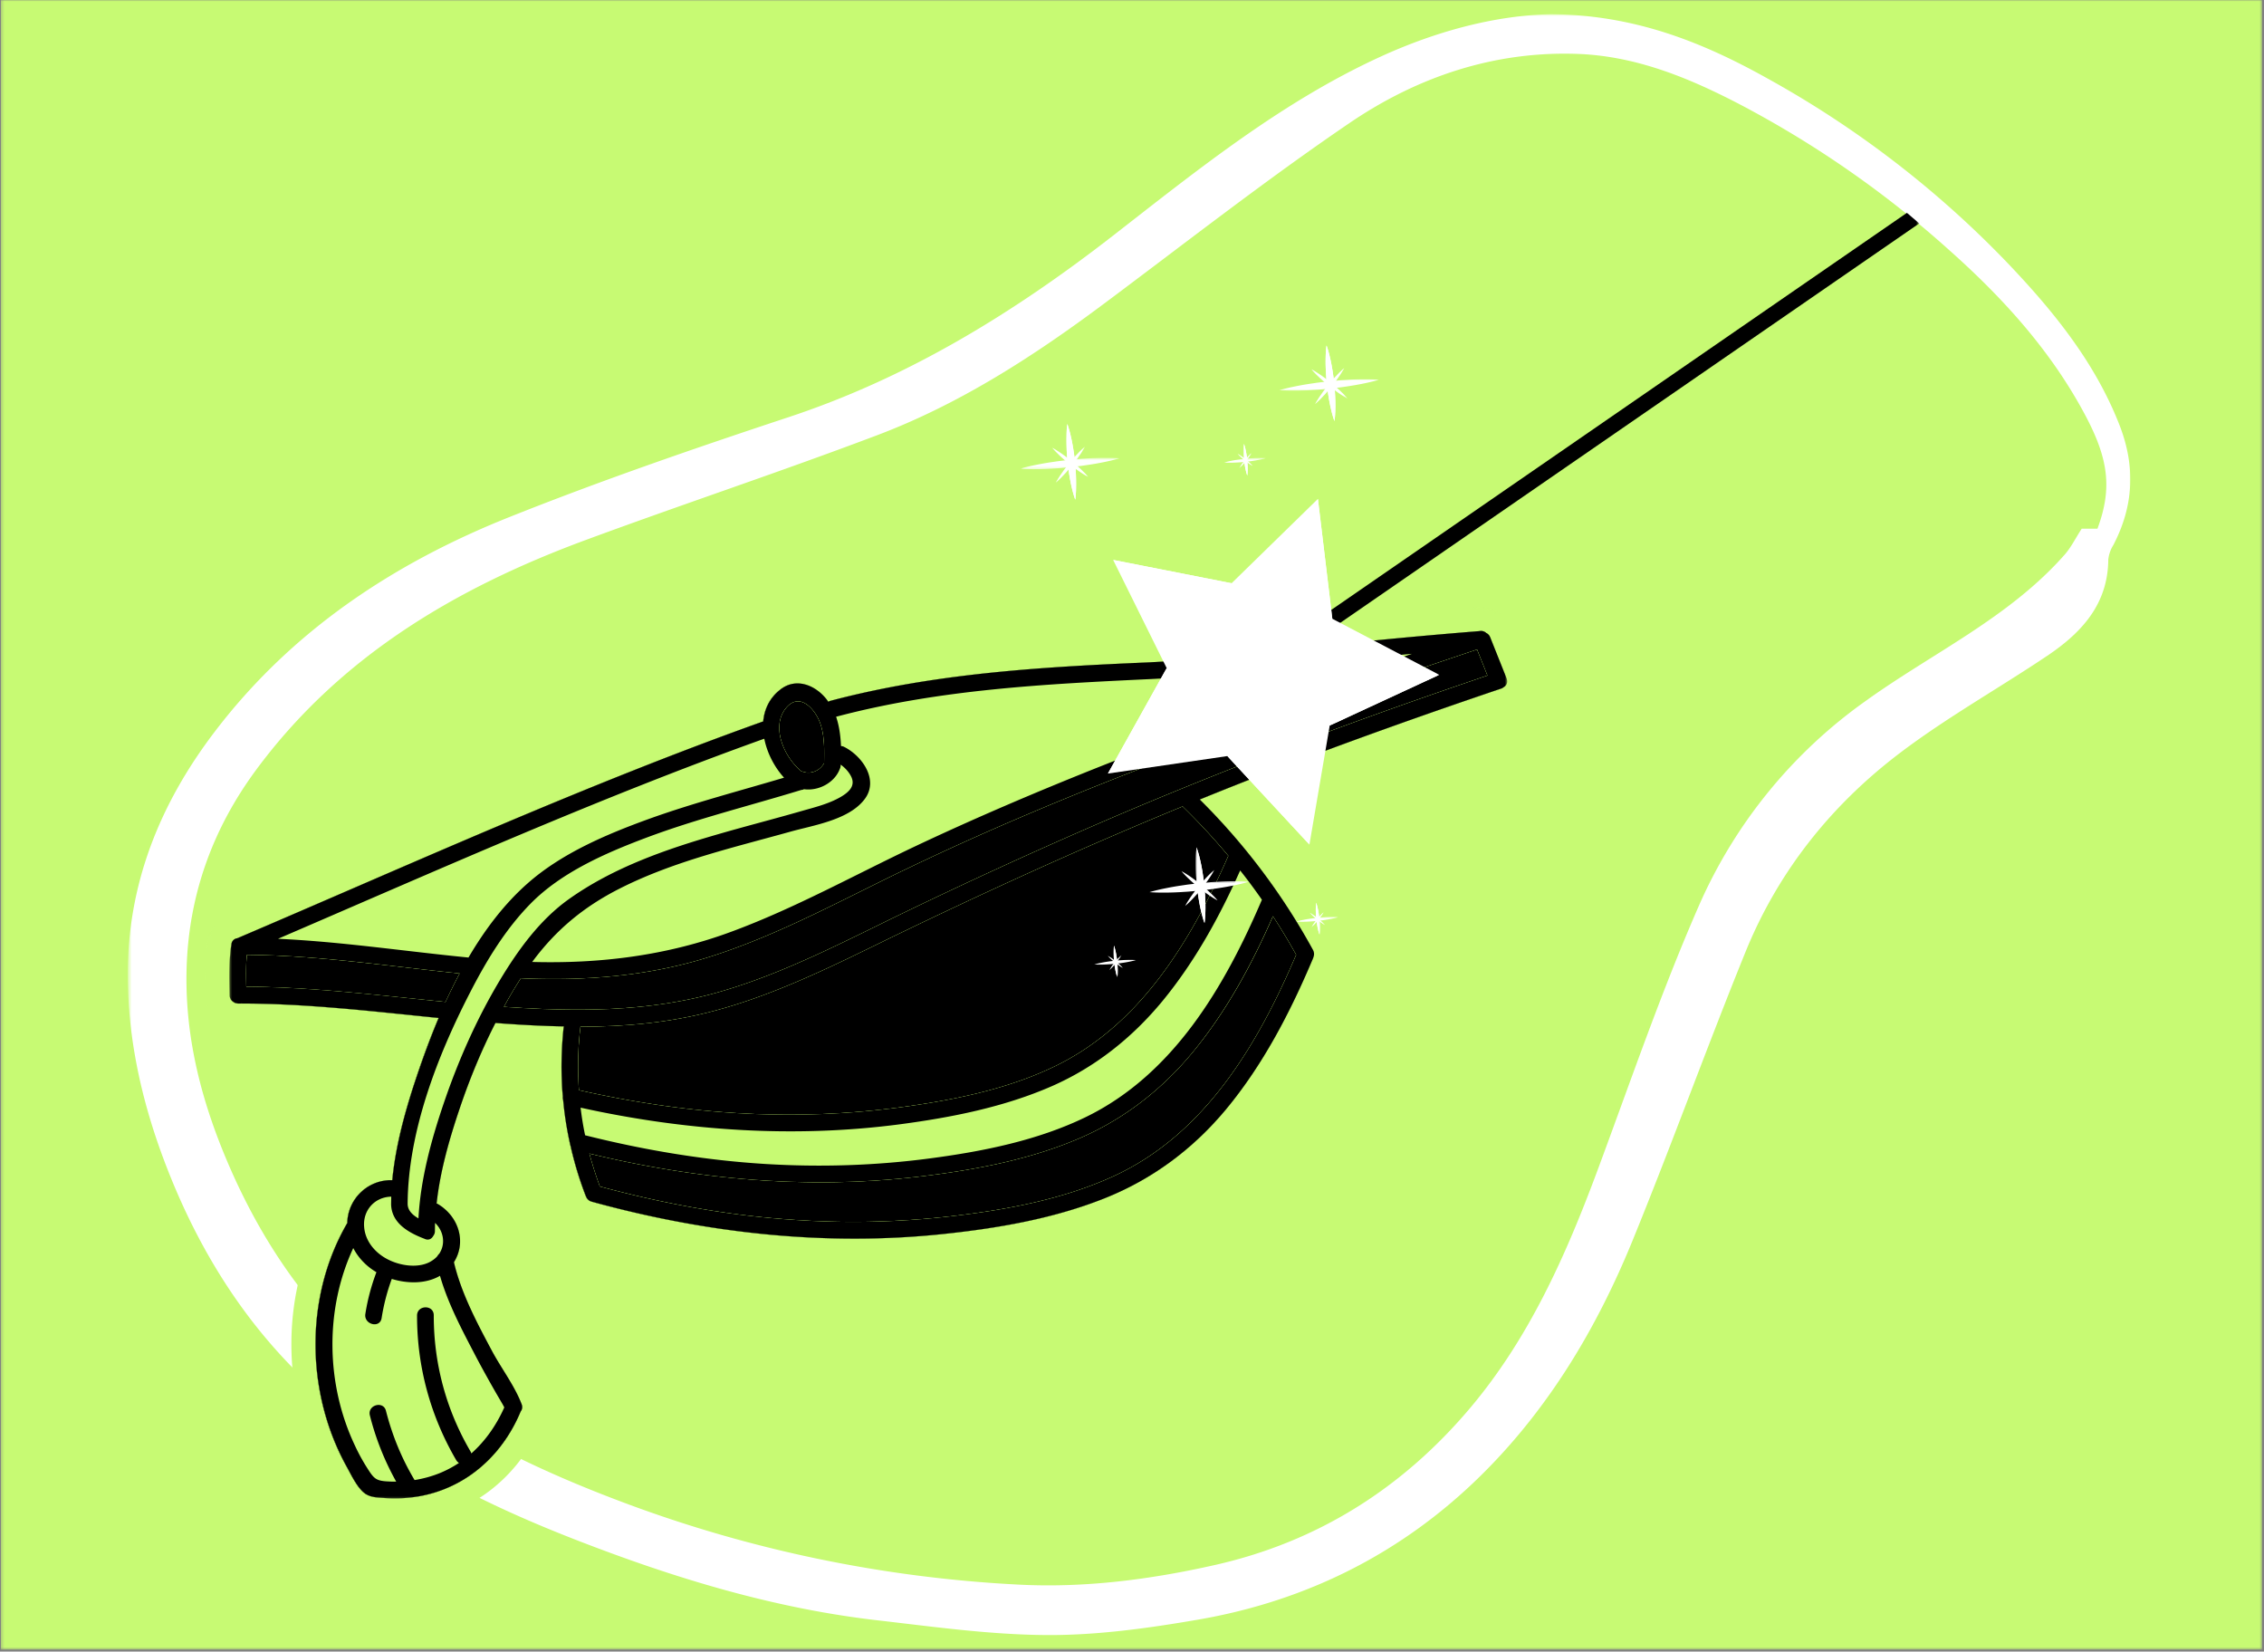 <svg xmlns="http://www.w3.org/2000/svg" width="765" height="558" fill="none" viewBox="0 0 765 558">
  <rect x="0" y="0" width="765" height="558" fill="#808080" stroke="none"/>
  <g clip-path="url(#diseno-sin-titulo-2-1__a)">
    <mask id="diseno-sin-titulo-2-1__b" width="765" height="558" x="0" y="0" maskUnits="userSpaceOnUse" style="mask-type:luminance">
      <path fill="#fff" d="M.29 0h764.082v557.333H.289V0Z"/>
    </mask>
    <g mask="url(#diseno-sin-titulo-2-1__b)">
      <path fill="#C7FA73" d="M.29 0h764.082v557.333H.289V0Z"/>
    </g>
    <mask id="diseno-sin-titulo-2-1__c" width="677" height="549" x="43" y="4" maskUnits="userSpaceOnUse" style="mask-type:luminance">
      <path fill="#fff" d="M43.477 4.646h676.52V552.99H43.477V4.646Z"/>
    </mask>
    <g mask="url(#diseno-sin-titulo-2-1__c)">
      <path fill="#fff" d="M523.765 4.797c28.339.14 51.391 9.396 73.422 21.687a340.858 340.858 0 0 1 43.318 28.422 339.81 339.81 0 0 1 38.51 34.651c15.125 15.943 28.912 33.006 37.109 53.933 5.511 14.062 4.881 27.416-2.041 40.682a11.467 11.467 0 0 0-1.698 4.906c-.13 15.172-9.136 24.776-20.667 32.511-16.489 11.062-33.927 20.828-49.708 32.786-23.224 17.604-41.167 40.052-52.198 67.224-13.146 32.37-24.995 65.271-38.208 97.615-12.047 29.479-28.25 56.625-51.073 79.156-26.693 26.349-58.974 42.531-95.839 48.864-16.734 2.875-33.807 5.25-50.719 5.183-19.177-.078-38.38-2.787-57.5-4.985-35.229-4.052-68.859-14.349-101.791-27.146-30.146-11.713-58.938-26.052-83.75-47.005-25.005-21.114-42.443-47.833-54.35-78.265-8.208-20.969-13.296-42.667-13.416-65.141-.172-30.792 10.64-57.969 29.198-82.406 26.031-34.292 60.542-57.141 99.823-72.802 31.021-12.37 62.667-23.266 94.385-33.761 40.74-13.489 76.417-35.515 109.995-61.661 28.412-22.125 56.537-44.76 89.625-59.969 19.115-8.786 39.005-14.042 57.573-14.48ZM708.723 178.63c4.995-13.453 3.771-23.359-3.875-37.88-11.557-21.943-27.927-40.021-46.458-56.469a347.474 347.474 0 0 0-70.979-49.265c-17.13-8.886-34.875-16.115-54.406-16.802-28.245-1.006-54.167 7.802-77.047 23.38-28.422 19.343-55.547 40.599-83.125 61.166-23.766 17.719-48.604 33.75-76.401 44.266-32.62 12.344-65.756 23.323-98.474 35.401-43.776 16.162-82.933 39.224-111.313 77.542-14.729 19.89-22.849 42.245-23.588 67.067-.709 23.907 5.37 46.428 14.906 68.089 12.505 28.406 30.208 52.797 55.177 71.781 23.771 18.073 50.333 30.563 78.078 40.933a443.934 443.934 0 0 0 65.261 18.843 444.131 444.131 0 0 0 67.364 8.677c22.459 1.204 44.761-1.661 66.745-6.625 34.766-7.849 63.349-26.005 86.13-52.984 19.985-23.656 32.401-51.62 43.11-80.427 11.166-30.031 21.546-60.432 34.406-89.734a166.582 166.582 0 0 1 10.396-19.834 166.314 166.314 0 0 1 12.953-18.26 166.958 166.958 0 0 1 15.281-16.36 166.844 166.844 0 0 1 17.339-14.166c22.666-16.339 48.614-28.183 67.494-49.636 2.11-2.395 3.547-5.375 5.698-8.703h5.328Z"/>
    </g>
    <mask id="diseno-sin-titulo-2-1__d" width="450" height="311" x="69" y="204" maskUnits="userSpaceOnUse" style="mask-type:luminance">
      <path fill="#fff" d="M69.336 204h449.333v310.667H69.336V204Z"/>
    </mask>
    <g mask="url(#diseno-sin-titulo-2-1__d)">
      <mask id="diseno-sin-titulo-2-1__e" width="498" height="482" x="26" y="109" maskUnits="userSpaceOnUse" style="mask-type:luminance">
        <path fill="#fff" d="m121.846 109.713 402.026 100.954-95.359 379.739-402.02-100.948 95.353-379.745Z"/>
      </mask>
      <g mask="url(#diseno-sin-titulo-2-1__e)">
        <mask id="diseno-sin-titulo-2-1__f" width="498" height="482" x="26" y="109" maskUnits="userSpaceOnUse" style="mask-type:luminance">
          <path fill="#fff" d="m121.846 109.713 402.026 100.954-95.359 379.739-402.02-100.948 95.353-379.745Z"/>
        </mask>
        <g mask="url(#diseno-sin-titulo-2-1__f)">
          <path fill="#C7FA73" d="M123.733 513.552c-2.401-.604-4.532-1.677-6.266-3.24-3.078-2.703-5.057-6.375-6.63-9.364-.25-.526-.552-1.026-.787-1.474-15.224-27.391-15.442-61.964-.708-88.724 1.073-9.209 7.453-16.589 15.885-19.193 1.276-8.307 3.532-17.302 6.938-27.781a400.52 400.52 0 0 1 4.474-12.886c-18.448-1.885-37.464-3.838-56.1-3.755-.963-.01-1.864-.12-2.739-.344a10.268 10.268 0 0 1-4.031-1.979c-2.656-1.901-4.208-4.963-4.297-8.312v-.776c-.13-5.797-.25-11.787.656-17.87.651-4.287 3.657-7.63 7.672-8.677a7153.494 7153.494 0 0 0 37.589-16.219c43.989-19.062 89.453-38.76 135.5-55.37 1.443-4.515 4.177-8.317 8.047-11.255 4.312-3.286 9.609-4.359 14.927-3.021 3.13.787 6.094 2.38 8.666 4.615 34.193-8.557 68.615-10.636 103.787-12.136 14.12-.599 28.542-2.239 42.469-3.77 4.578-.516 9.198-1.021 13.765-1.5 20.36-2.162 38.787-3.881 56.282-5.292a10.571 10.571 0 0 1 4.208.203c.328.083.656.167.974.287a11.56 11.56 0 0 1 2.937 1.546 11.207 11.207 0 0 1 4.23 5.204l5.484 13.76c1.979 4.911.208 10.271-4.255 12.943-.802.573-1.724 1-2.651 1.307-27.532 9.302-52.745 18.333-77.12 27.693-4.162 1.625-8.531 3.317-13.094 5.151a226.842 226.842 0 0 1 31.177 43.817c1.453 2.688 1.755 5.667.896 8.469a9.57 9.57 0 0 1-.531 1.49c-9.38 22.26-19.058 39.062-30.505 52.906-12.162 14.672-26.974 25.578-44.094 32.427-20.318 8.172-42.323 11.198-57.11 12.75-36.218 3.677-74.323.688-113.276-9.094a359.263 359.263 0 0 1-8.38-2.224c-3.005-.828-5.479-2.843-6.859-5.515-.183-.354-.417-.802-.636-1.318a129.387 129.387 0 0 1-5.463-17.859c-.141-.5-.25-.99-.349-1.521a127.306 127.306 0 0 1-2.281-14.656c-.146-.813-.256-1.615-.235-2.459-.422-5.255-.489-10.536-.276-15.859-2.948-.12-6.068-.323-9.385-.537-3.448 7.261-6.552 14.995-9.281 23.094-2.412 7.136-5.24 16.255-6.761 25.698 3.354 3.13 5.719 7.125 6.761 11.453 1.02 4.396.671 8.875-.98 12.99 2.474 8.479 6.917 16.828 11.261 24.963l.057.089c1.052 1.969 2.323 3.995 3.641 6.14 2.536 4.084 5.119 8.292 6.916 13a10.6 10.6 0 0 1-.739 9.105c-5.995 14.01-16.604 24.661-29.927 29.942-7.266 2.896-15.433 4.136-23.537 3.573l-.729-.026c-1.5-.031-3.255-.125-5.187-.609Z"/>
        </g>
      </g>
    </g>
    <mask id="diseno-sin-titulo-2-1__g" width="433" height="295" x="77" y="212" maskUnits="userSpaceOnUse" style="mask-type:luminance">
      <path fill="#fff" d="M77.336 212h432v294.667h-432V212Z"/>
    </mask>
    <g mask="url(#diseno-sin-titulo-2-1__g)">
      <mask id="diseno-sin-titulo-2-1__h" width="498" height="482" x="26" y="109" maskUnits="userSpaceOnUse" style="mask-type:luminance">
        <path fill="#fff" d="m121.846 109.713 402.026 100.954-95.359 379.739-402.02-100.948 95.353-379.745Z"/>
      </mask>
      <g mask="url(#diseno-sin-titulo-2-1__h)">
        <mask id="diseno-sin-titulo-2-1__i" width="498" height="482" x="26" y="109" maskUnits="userSpaceOnUse" style="mask-type:luminance">
          <path fill="#fff" d="m121.846 109.713 402.026 100.954-95.359 379.739-402.02-100.948 95.353-379.745Z"/>
        </mask>
        <g mask="url(#diseno-sin-titulo-2-1__i)">
          <path fill="#000" d="M507.963 232.213c-.234.172-.51.334-.807.453-26 8.756-51.844 17.98-77.417 27.813-8.182 3.13-16.312 6.391-24.411 9.661 15.151 15.026 28.015 32.073 38.25 50.818.453.807.453 1.583.198 2.292-.047.182-.094.364-.188.573-7.599 18.099-16.75 35.734-29.302 50.885-11.052 13.365-24.729 23.589-40.864 30.063-17.355 6.984-36.365 10.26-54.917 12.177-39.833 4.203-80.104-.339-118.615-10.938-.901-.265-1.505-.802-1.791-1.495-.084-.135-.157-.307-.23-.479a119.51 119.51 0 0 1-5.161-17.047 4.655 4.655 0 0 1-.193-.786 130.995 130.995 0 0 1-2.26-14.578c-.136-.38-.141-.808-.125-1.193-.667-7.828-.537-15.729.328-23.641-7.703-.151-15.411-.578-23.089-1.151-4.75 9.37-8.786 19.115-12.119 29-3.48 10.313-6.573 21.105-7.761 31.99.172.083.344.167.516.245 6.927 4.177 9.656 12.719 5.333 19.609 2.474 10.49 7.766 20.406 12.787 29.833 3.192 5.948 7.734 11.891 10.135 18.219.318.891.141 1.74-.37 2.386-4.854 11.781-13.786 21.458-25.734 26.198-6.287 2.526-13.224 3.489-19.958 3.036-2.704-.172-5.37-.187-7.407-1.937-2.375-2.105-4.166-5.922-5.682-8.662-13.885-25.005-14.271-57.531.203-82.338-.015-.24 0-.464.031-.73.552-7.911 7.266-14.005 15.172-13.724 1.063-11.031 3.964-21.953 7.36-32.395 2.375-7.303 5.093-14.901 8.297-22.417-22.5-2.245-45-4.953-67.698-4.886a2.587 2.587 0 0 1-1.771-.64c-.63-.427-1.063-1.156-1.13-2.141-.11-5.713-.266-11.557.567-17.192.209-1.303 1.068-1.938 2.031-2.084 0 0 .037.011.047-.026 58.907-25.146 117.276-51.703 177.636-73.234.39-4.162 2.177-8.047 5.948-10.891 5.255-3.984 11.745-1.307 15.463 3.458.209.245.412.527.573.803.229-.141.448-.24.74-.318 34.661-9.214 70.39-11.391 106.031-12.927 19.005-.802 37.87-3.339 56.755-5.334 18.802-1.974 37.599-3.791 56.438-5.291.526-.099 1.026-.089 1.448.094.354.125.692.328.906.536a2.785 2.785 0 0 1 1.364 1.505c1.829 4.599 3.662 9.162 5.485 13.761.646 1.437-.011 2.51-1.042 3.067Z"/>
          <path fill="#C7FA73" d="M509.051 229.12c-1.823-4.599-3.661-9.162-5.484-13.761-.281-.729-.771-1.239-1.365-1.505a1.868 1.868 0 0 0-.906-.536c-.422-.188-.922-.193-1.448-.094-18.838 1.5-37.641 3.318-56.437 5.292-18.886 1.994-37.787 4.52-56.761 5.333-35.64 1.536-71.375 3.745-106.031 12.922-.292.083-.51.182-.734.318-.204-.282-.365-.553-.573-.803-3.719-4.76-10.162-7.463-15.464-3.453-3.771 2.844-5.562 6.73-5.948 10.891-60.359 21.526-118.729 48.083-177.64 73.234 0 0-.037-.01-.042.026-.958.11-1.85.735-2.031 2.084-.844 5.666-.688 11.515-.568 17.192.02 1.011.463 1.704 1.13 2.141.443.385 1.042.609 1.771.641 22.661-.078 45.161 2.63 67.698 4.885-3.167 7.526-5.886 15.125-8.297 22.412-3.401 10.447-6.297 21.369-7.365 32.401-7.864-.271-14.614 5.812-15.171 13.724-.016.224-.011.5-.026.729-14.474 24.807-14.089 57.333-.204 82.338 1.516 2.74 3.271 6.547 5.677 8.662 2.032 1.786 4.709 1.76 7.412 1.937 6.734.453 13.672-.51 19.958-3.036 11.948-4.74 20.844-14.427 25.735-26.203.51-.646.682-1.49.364-2.381-2.396-6.333-6.979-12.281-10.13-18.218-5.026-9.427-10.312-19.349-12.786-29.839 4.322-6.885 1.593-15.427-5.334-19.604-.161-.12-.344-.161-.515-.245 1.192-10.922 4.291-21.719 7.76-31.989 3.344-9.922 7.339-19.677 12.12-29 7.672.573 15.375 1.036 23.083 1.151-.864 7.911-.989 15.812-.323 23.64-.026.422-.01.813.125 1.193a111.03 111.03 0 0 0 2.261 14.578c.01.271.099.526.192.781 1.292 5.782 3 11.474 5.162 17.047.073.177.146.349.224.485.302.656.854 1.218 1.791 1.494 38.516 10.599 78.823 15.146 118.657 10.948 18.562-1.958 37.526-5.203 54.911-12.177 16.141-6.474 29.776-16.713 40.87-30.062 12.562-15.193 21.672-32.834 29.302-50.886.083-.172.141-.39.182-.573.25-.671.224-1.494-.198-2.296a220.775 220.775 0 0 0-38.244-50.818 1267.413 1267.413 0 0 1 24.406-9.662c25.609-9.823 51.458-19.041 77.417-27.812.338-.11.614-.271.812-.453.948-.537 1.604-1.61 1.005-3.073ZM150.572 338.557a2.16 2.16 0 0 0-.521-.088c-22.245-2.183-44.463-4.938-66.828-5.099-.11-3.584-.156-7.235.193-10.787 24.104.172 47.953 3.839 71.911 6.292a172.038 172.038 0 0 0-4.755 9.682Zm114.943-99.271c4.724-5.854 10.239.521 11.828 5.605 1.318 4.161 1.193 8.656 1.114 12.974-1.411 2.546-4.364 3.817-7.182 2.875-.172-.079-.328-.084-.474-.12-5.666-4.557-10.463-14.891-5.286-21.334Zm164.635 70.25a222.537 222.537 0 0 1 7.834 13.037c-12.813 30.062-30.662 60.448-61.443 74.703-17.125 7.927-36.438 11.474-55.089 13.641-18.656 2.166-37.536 2.458-56.255 1.005-21.151-1.594-42.031-5.521-62.51-11.052a129.316 129.316 0 0 1-3.547-11.146c36.26 8.797 73.88 12.167 111.036 7.839 18.5-2.167 37.354-5.599 54.531-12.974 15.277-6.573 28.193-16.719 38.693-29.563 11.214-13.672 19.667-29.312 26.75-45.49Zm-15.083-20.39c-12.328 28.135-29.271 56.469-57.63 70.63-15.662 7.792-33.313 11.526-50.532 13.974-17.26 2.479-34.734 3.318-52.166 2.615-19.927-.787-39.677-3.657-59.125-8.037-.495-7.13-.36-14.292.51-21.463 12.464-.006 24.886-.912 37.13-3.448 21.87-4.495 42.172-14.141 62.11-23.881 34.276-16.739 68.984-32.598 104.239-47.083a216.284 216.284 0 0 1 15.464 16.693Zm-43.292-11.141a1769.35 1769.35 0 0 0-64.922 29.672c-20.692 9.974-41.156 20.896-63.323 27.328-23.885 6.969-48.666 6.86-73.276 5.167a147.195 147.195 0 0 1 5.709-9.636l.005-.036c20.474.922 41.198-.531 60.963-6.365 21.157-6.255 40.849-16.557 60.547-26.281 41.308-20.39 84.146-37.344 127.485-52.89 24.625-8.834 49.369-17.214 74.14-25.542 1.162 2.922 2.36 5.854 3.511 8.818-44.229 14.937-87.995 31.265-130.839 49.765Z"/>
          <path fill="#C7FA73" d="M509.051 229.12c-1.823-4.599-3.661-9.162-5.484-13.761-.281-.729-.771-1.239-1.365-1.505a1.868 1.868 0 0 0-.906-.536c-.422-.188-.922-.193-1.448-.094-18.838 1.5-37.641 3.318-56.437 5.292-18.886 1.994-37.787 4.52-56.761 5.333-35.64 1.536-71.375 3.745-106.031 12.922-.292.083-.51.182-.734.318-.204-.282-.365-.553-.573-.803-3.719-4.76-10.162-7.463-15.464-3.453-3.771 2.844-5.562 6.73-5.948 10.891-60.359 21.526-118.729 48.083-177.64 73.234 0 0-.037-.01-.042.026-.958.11-1.85.735-2.031 2.084-.844 5.666-.688 11.515-.568 17.192.02 1.011.463 1.704 1.13 2.141.443.385 1.042.609 1.771.641 22.661-.078 45.161 2.63 67.698 4.885-3.167 7.526-5.886 15.125-8.297 22.412-3.401 10.447-6.297 21.369-7.365 32.401-7.864-.271-14.614 5.812-15.171 13.724-.016.224-.011.5-.026.729-14.474 24.807-14.089 57.333-.204 82.338 1.516 2.74 3.271 6.547 5.677 8.662 2.032 1.786 4.709 1.76 7.412 1.937 6.734.453 13.672-.51 19.958-3.036 11.948-4.74 20.844-14.427 25.735-26.203.51-.646.682-1.49.364-2.381-2.396-6.333-6.979-12.281-10.13-18.218-5.026-9.427-10.312-19.349-12.786-29.839 4.322-6.885 1.593-15.427-5.334-19.604-.161-.12-.344-.161-.515-.245 1.192-10.922 4.291-21.719 7.76-31.989 3.344-9.922 7.339-19.677 12.12-29 7.672.573 15.375 1.036 23.083 1.151-.864 7.911-.989 15.812-.323 23.64-.026.422-.01.813.125 1.193a111.03 111.03 0 0 0 2.261 14.578c.01.271.099.526.192.781 1.292 5.782 3 11.474 5.162 17.047.073.177.146.349.224.485.302.656.854 1.218 1.791 1.494 38.516 10.599 78.823 15.146 118.657 10.948 18.562-1.958 37.526-5.203 54.911-12.177 16.141-6.474 29.776-16.713 40.87-30.062 12.562-15.193 21.672-32.834 29.302-50.886.083-.172.141-.39.182-.573.25-.671.224-1.494-.198-2.296a220.775 220.775 0 0 0-38.244-50.818 1267.413 1267.413 0 0 1 24.406-9.662c25.609-9.823 51.458-19.041 77.417-27.812.338-.11.614-.271.812-.453.948-.537 1.604-1.61 1.005-3.073Zm-243.536 10.166c4.724-5.854 10.239.521 11.828 5.605 1.318 4.161 1.193 8.656 1.114 12.974-1.411 2.546-4.364 3.817-7.182 2.875-.172-.079-.328-.084-.474-.12-5.666-4.557-10.463-14.891-5.286-21.334ZM83.223 333.37c-.11-3.584-.156-7.235.193-10.787 24.104.172 47.953 3.839 71.911 6.292a203.555 203.555 0 0 0-4.791 9.677 2.53 2.53 0 0 0-.521-.094c-22.198-2.208-44.417-4.963-66.792-5.088Zm65.448 97.666c2.578 9.006 7.078 17.605 11.365 25.803 2.369 4.583 4.88 9.083 7.432 13.557.781 1.354 1.599 2.724 2.38 4.078.083.135.318.583.552 1.031-2.651 5.948-6.354 11.292-11.14 15.547a2.973 2.973 0 0 0-.287-.693c-8.234-14.067-12.432-29.708-12.406-45.994-.016-3.641-5.662-3.511-5.646.13-.026 17.213 4.526 33.916 13.214 48.791.27.454.583.761.953.974a37.423 37.423 0 0 1-6.427 3.417c-2.761 1.125-5.667 1.906-8.573 2.375-4.386-7.333-7.573-15.141-9.677-23.406-.896-3.516-6.323-1.938-5.427 1.578a91.649 91.649 0 0 0 8.895 22.359 36.04 36.04 0 0 1-2.119-.031c-4.641-.161-5.297-.786-7.651-4.516a63.865 63.865 0 0 1-4.214-7.713c-9.786-20.682-10.188-45.901-.526-66.656 1.745 3.38 4.484 6.198 7.823 8.156-1.735 4.594-2.99 9.276-3.74 14.115-.547 3.578 4.938 4.994 5.5 1.38a69.181 69.181 0 0 1 3.433-13.224c5.244 1.625 11.526 1.734 16.286-1.058Zm-2.26-13.489a2.629 2.629 0 0 0 .546-1.724c.032-.88.021-1.771.053-2.656 2.989 2.88 3.567 7.203 1.406 10.416-.255.245-.474.5-.625.808-.714.828-1.662 1.52-2.771 2.093-4.156 2.052-9.99 1.089-14.026-1.01-4.25-2.188-7.662-6.177-7.964-11.13-.369-5.625 3.73-9.938 9.177-10.042-.02.849-.031 1.656-.052 2.505.115 6.49 5.964 9.698 11.297 11.735 1.386.656 2.438-.006 2.959-.995Zm22.375-86.177c-7.74 12.953-13.917 26.922-18.776 41.182-4.266 12.511-7.901 25.761-8.615 39.089-1.932-1.105-3.604-2.61-3.656-4.865.135-24.427 10.031-49.958 21.057-71.375 5.536-10.802 12.021-21.521 20.589-30.203 10.322-10.448 25.02-16.896 38.572-22.01 17.235-6.506 35.209-10.896 52.818-16.303.313 0 .599-.083.875-.244 4.823.672 10.198-2.084 12.042-6.651a.458.458 0 0 1 .088-.209c.177-.385.276-.786.276-1.25.021-.073 0-.151.011-.187 1.411 1.01 2.667 2.333 3.474 3.89 1.672 3.204-.651 5.37-3.422 6.995-4.083 2.38-8.818 3.516-13.276 4.792-9.344 2.687-18.734 5.088-28.042 7.781-17.646 5.089-35.567 11.271-50.656 22.037-9.854 7.041-17.177 17.239-23.359 27.531Zm269.198-8.797c-12.813 30.062-30.662 60.448-61.443 74.703-17.125 7.927-36.438 11.474-55.089 13.641-18.656 2.166-37.536 2.458-56.255 1.005-21.151-1.594-42.031-5.521-62.51-11.052a129.316 129.316 0 0 1-3.547-11.146c36.26 8.797 73.88 12.167 111.036 7.839 18.5-2.167 37.354-5.599 54.531-12.974 15.277-6.573 28.193-16.719 38.693-29.563 11.188-13.719 19.641-29.354 26.714-45.5 2.802 4.266 5.39 8.594 7.87 13.047Zm-11.589-18.583c-12.526 29.244-29.875 59.02-59.536 73.437-16.349 7.932-34.844 11.609-52.735 13.964-18.292 2.411-36.781 2.994-55.198 1.89-20.698-1.25-41.161-4.682-61.219-9.718a104.96 104.96 0 0 1-1.526-9.329c35.349 7.797 71.86 10.344 107.797 5.631 17.453-2.313 35.115-5.771 51.328-12.844 14.782-6.469 27.261-16.412 37.5-28.818 10.917-13.281 19.245-28.411 26.245-44.109a194.056 194.056 0 0 1 7.344 9.896Zm-11.328-14.844c-12.328 28.135-29.271 56.469-57.63 70.63-15.662 7.792-33.313 11.526-50.532 13.974-17.26 2.479-34.734 3.318-52.166 2.615-19.927-.787-39.677-3.657-59.125-8.037-.495-7.13-.36-14.292.51-21.463 12.464-.006 24.886-.912 37.13-3.448 21.87-4.495 42.172-14.141 62.11-23.881 34.276-16.739 68.984-32.598 104.239-47.083a216.284 216.284 0 0 1 15.464 16.693Zm-43.292-11.141a1769.35 1769.35 0 0 0-64.922 29.672c-20.692 9.974-41.156 20.896-63.323 27.328-23.885 6.969-48.666 6.86-73.276 5.167a147.195 147.195 0 0 1 5.709-9.636l.005-.036c20.474.922 41.198-.531 60.963-6.365 21.157-6.255 40.849-16.557 60.547-26.281 41.308-20.39 84.146-37.344 127.485-52.89 24.625-8.834 49.369-17.214 74.14-25.542 1.162 2.922 2.36 5.854 3.511 8.818-44.229 14.937-87.995 31.265-130.839 49.765Z"/>
          <path fill="#000" d="M509.051 229.12c-1.823-4.599-3.661-9.162-5.484-13.761-.281-.729-.771-1.239-1.365-1.505a1.868 1.868 0 0 0-.906-.536c-.422-.188-.922-.193-1.448-.094-18.838 1.5-37.641 3.318-56.437 5.292-18.886 1.994-37.787 4.52-56.761 5.333-35.64 1.536-71.375 3.745-106.031 12.922-.292.083-.51.182-.734.318-.204-.282-.365-.553-.573-.803-3.719-4.76-10.162-7.463-15.464-3.453-3.771 2.844-5.562 6.73-5.948 10.891-60.359 21.526-118.729 48.083-177.64 73.234 0 0-.037-.01-.042.026-.958.11-1.85.735-2.031 2.084-.844 5.666-.688 11.515-.568 17.192.02 1.011.463 1.704 1.13 2.141.443.385 1.042.609 1.771.641 22.661-.078 45.161 2.63 67.698 4.885-3.167 7.526-5.886 15.125-8.297 22.412-3.401 10.447-6.297 21.369-7.365 32.401-7.864-.271-14.614 5.812-15.171 13.724-.016.224-.011.5-.026.729-14.474 24.807-14.089 57.333-.204 82.338 1.516 2.74 3.271 6.547 5.677 8.662 2.032 1.786 4.709 1.76 7.412 1.937 6.734.453 13.672-.51 19.958-3.036 11.948-4.74 20.844-14.427 25.735-26.203.51-.646.682-1.49.364-2.381-2.396-6.333-6.979-12.281-10.13-18.218-5.026-9.427-10.312-19.349-12.786-29.839 4.322-6.885 1.593-15.427-5.334-19.604-.161-.12-.344-.161-.515-.245 1.192-10.922 4.291-21.719 7.76-31.989 3.344-9.922 7.339-19.677 12.12-29 7.672.573 15.375 1.036 23.083 1.151-.864 7.911-.989 15.812-.323 23.64-.026.422-.01.813.125 1.193a111.03 111.03 0 0 0 2.261 14.578c.01.271.099.526.192.781 1.292 5.782 3 11.474 5.162 17.047.073.177.146.349.224.485.302.656.854 1.218 1.791 1.494 38.516 10.599 78.823 15.146 118.657 10.948 18.562-1.958 37.526-5.203 54.911-12.177 16.141-6.474 29.776-16.713 40.87-30.062 12.562-15.193 21.672-32.834 29.302-50.886.083-.172.141-.39.182-.573.25-.671.224-1.494-.198-2.296a220.775 220.775 0 0 0-38.244-50.818 1267.413 1267.413 0 0 1 24.406-9.662c25.609-9.823 51.458-19.041 77.417-27.812.338-.11.614-.271.812-.453.948-.537 1.604-1.61 1.005-3.073Zm-120.203.307c18.292-.859 36.484-3.338 54.682-5.229a2247.648 2247.648 0 0 1 33.568-3.297c-36.161 12.245-72.224 24.859-107.661 38.984-20.391 8.157-40.594 16.782-60.485 26.183-20.51 9.713-40.484 20.833-61.812 28.713-21.719 8.052-44.292 10.86-67.313 10.224 7.912-10.703 17.287-18.604 29.74-24.885 18.078-9.12 38.036-13.703 57.469-19.12 7.869-2.203 19.927-3.974 25.192-11.089 4.75-6.432-.828-14.411-6.901-17.52a2.558 2.558 0 0 0-1.156-.328c-.151-3.407-.583-6.766-1.651-9.902 34.745-9.229 70.495-11.046 106.328-12.734Zm-123.333 9.859c4.724-5.854 10.239.521 11.828 5.605 1.318 4.161 1.193 8.656 1.114 12.974-1.411 2.546-4.364 3.817-7.182 2.875-.172-.079-.328-.084-.474-.12-5.666-4.557-10.463-14.891-5.286-21.334Zm-7.266 10.292c.953 4.844 3.432 9.604 6.677 13.167-15.307 4.557-30.833 8.588-45.896 14.021-14.224 5.172-29.296 11.562-40.786 21.724-7.854 6.927-14.401 15.578-19.943 25.02-21.458-2.099-42.854-5.343-64.36-6.333 54.412-23.411 108.522-47.63 164.308-67.599ZM83.223 333.37c-.11-3.584-.156-7.235.193-10.787 24.104.172 47.953 3.839 71.911 6.292a203.555 203.555 0 0 0-4.791 9.677 2.53 2.53 0 0 0-.521-.094c-22.198-2.208-44.417-4.963-66.792-5.088Zm65.448 97.666c2.578 9.006 7.078 17.605 11.365 25.803 2.369 4.583 4.88 9.083 7.432 13.557.781 1.354 1.599 2.724 2.38 4.078.083.135.318.583.552 1.031-2.651 5.948-6.354 11.292-11.14 15.547a2.973 2.973 0 0 0-.287-.693c-8.234-14.067-12.432-29.708-12.406-45.994-.016-3.641-5.662-3.511-5.646.13-.026 17.213 4.526 33.916 13.214 48.791.27.454.583.761.953.974a37.423 37.423 0 0 1-6.427 3.417c-2.761 1.125-5.667 1.906-8.573 2.375-4.386-7.333-7.573-15.141-9.677-23.406-.896-3.516-6.323-1.938-5.427 1.578a91.649 91.649 0 0 0 8.895 22.359 36.04 36.04 0 0 1-2.119-.031c-4.641-.161-5.297-.786-7.651-4.516a63.865 63.865 0 0 1-4.214-7.713c-9.786-20.682-10.188-45.901-.526-66.656 1.745 3.38 4.484 6.198 7.823 8.156-1.735 4.594-2.99 9.276-3.74 14.115-.547 3.578 4.938 4.994 5.5 1.38a69.181 69.181 0 0 1 3.433-13.224c5.244 1.625 11.526 1.734 16.286-1.058Zm-2.26-13.489a2.629 2.629 0 0 0 .546-1.724c.032-.88.021-1.771.053-2.656 2.989 2.88 3.567 7.203 1.406 10.416-.255.245-.474.5-.625.808-.714.828-1.662 1.52-2.771 2.093-4.156 2.052-9.99 1.089-14.026-1.01-4.25-2.188-7.662-6.177-7.964-11.13-.369-5.625 3.73-9.938 9.177-10.042-.02.849-.031 1.656-.052 2.505.115 6.49 5.964 9.698 11.297 11.735 1.386.656 2.438-.006 2.959-.995Zm22.375-86.177c-7.74 12.953-13.917 26.922-18.776 41.182-4.266 12.511-7.901 25.761-8.615 39.089-1.932-1.105-3.604-2.61-3.656-4.865.135-24.427 10.031-49.958 21.057-71.375 5.536-10.802 12.021-21.521 20.589-30.203 10.322-10.448 25.02-16.896 38.572-22.01 17.235-6.506 35.209-10.896 52.818-16.303.313 0 .599-.083.875-.244 4.823.672 10.198-2.084 12.042-6.651a.458.458 0 0 1 .088-.209c.177-.385.276-.786.276-1.25.021-.073 0-.151.011-.187 1.411 1.01 2.667 2.333 3.474 3.89 1.672 3.204-.651 5.37-3.422 6.995-4.083 2.38-8.818 3.516-13.276 4.792-9.344 2.687-18.734 5.088-28.042 7.781-17.646 5.089-35.567 11.271-50.656 22.037-9.854 7.041-17.177 17.239-23.359 27.531Zm269.198-8.797c-12.813 30.062-30.662 60.448-61.443 74.703-17.125 7.927-36.438 11.474-55.089 13.641-18.656 2.166-37.536 2.458-56.255 1.005-21.151-1.594-42.031-5.521-62.51-11.052a129.316 129.316 0 0 1-3.547-11.146c36.26 8.797 73.88 12.167 111.036 7.839 18.5-2.167 37.354-5.599 54.531-12.974 15.277-6.573 28.193-16.719 38.693-29.563 11.188-13.719 19.641-29.354 26.714-45.5 2.802 4.266 5.39 8.594 7.87 13.047Zm-11.589-18.583c-12.526 29.244-29.875 59.02-59.536 73.437-16.349 7.932-34.844 11.609-52.735 13.964-18.292 2.411-36.781 2.994-55.198 1.89-20.698-1.25-41.161-4.682-61.219-9.718a104.96 104.96 0 0 1-1.526-9.329c35.349 7.797 71.86 10.344 107.797 5.631 17.453-2.313 35.115-5.771 51.328-12.844 14.782-6.469 27.261-16.412 37.5-28.818 10.917-13.281 19.245-28.411 26.245-44.109a194.056 194.056 0 0 1 7.344 9.896Zm-11.328-14.844c-12.328 28.135-29.271 56.469-57.63 70.63-15.662 7.792-33.313 11.526-50.532 13.974-17.26 2.479-34.734 3.318-52.166 2.615-19.927-.787-39.677-3.657-59.125-8.037-.495-7.13-.36-14.292.51-21.463 12.464-.006 24.886-.912 37.13-3.448 21.87-4.495 42.172-14.141 62.11-23.881 34.276-16.739 68.984-32.598 104.239-47.083a216.284 216.284 0 0 1 15.464 16.693Zm-43.292-11.141a1769.35 1769.35 0 0 0-64.922 29.672c-20.692 9.974-41.156 20.896-63.323 27.328-23.885 6.969-48.666 6.86-73.276 5.167a147.195 147.195 0 0 1 5.709-9.636l.005-.036c20.474.922 41.198-.531 60.963-6.365 21.157-6.255 40.849-16.557 60.547-26.281 41.308-20.39 84.146-37.344 127.485-52.89 24.625-8.834 49.369-17.214 74.14-25.542 1.162 2.922 2.36 5.854 3.511 8.818-44.229 14.937-87.995 31.265-130.839 49.765Z"/>
        </g>
      </g>
    </g>
    <mask id="diseno-sin-titulo-2-1__j" width="240" height="162" x="432" y="61" maskUnits="userSpaceOnUse" style="mask-type:luminance">
      <path fill="#fff" d="M432 61.334h240v161.333H432V61.334Z"/>
    </mask>
    <g mask="url(#diseno-sin-titulo-2-1__j)">
      <mask id="diseno-sin-titulo-2-1__k" width="334" height="270" x="338" y="62" maskUnits="userSpaceOnUse" style="mask-type:luminance">
        <path fill="#fff" d="M362.927 331.875 338.031 94.464l308.938-32.396 24.896 237.411-308.938 32.396Z"/>
      </mask>
      <g mask="url(#diseno-sin-titulo-2-1__k)">
        <mask id="diseno-sin-titulo-2-1__l" width="361" height="278" x="337" y="54" maskUnits="userSpaceOnUse" style="mask-type:luminance">
          <path fill="#fff" d="m362.924 331.875-25.416-242.38L672.273 54.39l25.417 242.38-334.766 35.104Z"/>
        </mask>
        <g mask="url(#diseno-sin-titulo-2-1__l)">
          <path fill="#000" d="m669.849 54.318 3.016 4.375-236.829 163.344-3.02-4.375L669.849 54.318Z"/>
        </g>
      </g>
    </g>
    <mask id="diseno-sin-titulo-2-1__m" width="114" height="119" x="373" y="168" maskUnits="userSpaceOnUse" style="mask-type:luminance">
      <path fill="#fff" d="M373.336 168h113.333v118.667H373.336V168Z"/>
    </mask>
    <g mask="url(#diseno-sin-titulo-2-1__m)">
      <mask id="diseno-sin-titulo-2-1__n" width="334" height="270" x="338" y="62" maskUnits="userSpaceOnUse" style="mask-type:luminance">
        <path fill="#fff" d="M362.927 331.875 338.031 94.464l308.938-32.396 24.896 237.411-308.938 32.396Z"/>
      </mask>
      <g mask="url(#diseno-sin-titulo-2-1__n)">
        <mask id="diseno-sin-titulo-2-1__o" width="361" height="278" x="337" y="54" maskUnits="userSpaceOnUse" style="mask-type:luminance">
          <path fill="#fff" d="m362.924 331.875-25.416-242.38L672.273 54.39l25.417 242.38-334.766 35.104Z"/>
        </mask>
        <g mask="url(#diseno-sin-titulo-2-1__o)">
          <path fill="#fff" d="m374.359 261.354 19.86-35.625-18.089-36.552 40.016 7.88 29.177-28.5 4.87 40.495 36.12 18.937-37.006 17.146-6.854 40.209-27.739-29.896-40.355 5.906Z"/>
        </g>
      </g>
    </g>
    <mask id="diseno-sin-titulo-2-1__p" width="53" height="38" x="373" y="225" maskUnits="userSpaceOnUse" style="mask-type:luminance">
      <path fill="#fff" d="M373.336 225.333h52v37.334h-52v-37.334Z"/>
    </mask>
    <g mask="url(#diseno-sin-titulo-2-1__p)">
      <mask id="diseno-sin-titulo-2-1__q" width="334" height="270" x="338" y="62" maskUnits="userSpaceOnUse" style="mask-type:luminance">
        <path fill="#fff" d="M362.927 331.875 338.031 94.464l308.938-32.396 24.896 237.411-308.938 32.396Z"/>
      </mask>
      <g mask="url(#diseno-sin-titulo-2-1__q)">
        <mask id="diseno-sin-titulo-2-1__r" width="361" height="278" x="337" y="54" maskUnits="userSpaceOnUse" style="mask-type:luminance">
          <path fill="#fff" d="m362.924 331.875-25.416-242.38L672.273 54.39l25.417 242.38-334.766 35.104Z"/>
        </mask>
        <g mask="url(#diseno-sin-titulo-2-1__r)">
          <path fill="#fff" d="m374.359 261.354 50.058-34.526-30.198-1.099-19.86 35.625Z"/>
        </g>
      </g>
    </g>
    <mask id="diseno-sin-titulo-2-1__s" width="50" height="40" x="376" y="188" maskUnits="userSpaceOnUse" style="mask-type:luminance">
      <path fill="#fff" d="M376 188h49.333v40H376v-40Z"/>
    </mask>
    <g mask="url(#diseno-sin-titulo-2-1__s)">
      <mask id="diseno-sin-titulo-2-1__t" width="334" height="270" x="338" y="62" maskUnits="userSpaceOnUse" style="mask-type:luminance">
        <path fill="#fff" d="M362.927 331.875 338.031 94.464l308.938-32.396 24.896 237.411-308.938 32.396Z"/>
      </mask>
      <g mask="url(#diseno-sin-titulo-2-1__t)">
        <mask id="diseno-sin-titulo-2-1__u" width="361" height="278" x="337" y="54" maskUnits="userSpaceOnUse" style="mask-type:luminance">
          <path fill="#fff" d="m362.924 331.875-25.416-242.38L672.273 54.39l25.417 242.38-334.766 35.104Z"/>
        </mask>
        <g mask="url(#diseno-sin-titulo-2-1__u)">
          <path fill="#fff" d="m424.417 226.828-48.292-37.651 40.016 7.88 8.276 29.771Z"/>
        </g>
      </g>
    </g>
    <mask id="diseno-sin-titulo-2-1__v" width="27" height="60" x="424" y="168" maskUnits="userSpaceOnUse" style="mask-type:luminance">
      <path fill="#fff" d="M424 168h26.667v60H424v-60Z"/>
    </mask>
    <g mask="url(#diseno-sin-titulo-2-1__v)">
      <mask id="diseno-sin-titulo-2-1__w" width="334" height="270" x="338" y="62" maskUnits="userSpaceOnUse" style="mask-type:luminance">
        <path fill="#fff" d="M362.927 331.875 338.031 94.464l308.938-32.396 24.896 237.411-308.938 32.396Z"/>
      </mask>
      <g mask="url(#diseno-sin-titulo-2-1__w)">
        <mask id="diseno-sin-titulo-2-1__x" width="361" height="278" x="337" y="54" maskUnits="userSpaceOnUse" style="mask-type:luminance">
          <path fill="#fff" d="m362.924 331.875-25.416-242.38L672.273 54.39l25.417 242.38-334.766 35.104Z"/>
        </mask>
        <g mask="url(#diseno-sin-titulo-2-1__x)">
          <path fill="#fff" d="m424.414 226.828 20.901-58.271 4.875 40.495-25.776 17.776Z"/>
        </g>
      </g>
    </g>
    <mask id="diseno-sin-titulo-2-1__y" width="63" height="20" x="424" y="226" maskUnits="userSpaceOnUse" style="mask-type:luminance">
      <path fill="#fff" d="M424 226.667h62.667v18.666H424v-18.666Z"/>
    </mask>
    <g mask="url(#diseno-sin-titulo-2-1__y)">
      <mask id="diseno-sin-titulo-2-1__z" width="334" height="270" x="338" y="62" maskUnits="userSpaceOnUse" style="mask-type:luminance">
        <path fill="#fff" d="M362.927 331.875 338.031 94.463l308.938-32.396 24.896 237.412-308.938 32.396Z"/>
      </mask>
      <g mask="url(#diseno-sin-titulo-2-1__z)">
        <mask id="diseno-sin-titulo-2-1__A" width="361" height="278" x="337" y="54" maskUnits="userSpaceOnUse" style="mask-type:luminance">
          <path fill="#fff" d="m362.924 331.875-25.416-242.38L672.273 54.39l25.417 242.38-334.766 35.105Z"/>
        </mask>
        <g mask="url(#diseno-sin-titulo-2-1__A)">
          <path fill="#fff" d="m424.414 226.828 61.896 1.161-37.005 17.146-24.891-18.307Z"/>
        </g>
      </g>
    </g>
    <mask id="diseno-sin-titulo-2-1__B" width="29" height="61" x="414" y="226" maskUnits="userSpaceOnUse" style="mask-type:luminance">
      <path fill="#fff" d="M414.664 226.667h28v60h-28v-60Z"/>
    </mask>
    <g mask="url(#diseno-sin-titulo-2-1__B)">
      <mask id="diseno-sin-titulo-2-1__C" width="334" height="270" x="338" y="62" maskUnits="userSpaceOnUse" style="mask-type:luminance">
        <path fill="#fff" d="M362.927 331.875 338.031 94.463l308.938-32.396 24.896 237.412-308.938 32.396Z"/>
      </mask>
      <g mask="url(#diseno-sin-titulo-2-1__C)">
        <mask id="diseno-sin-titulo-2-1__D" width="361" height="278" x="337" y="54" maskUnits="userSpaceOnUse" style="mask-type:luminance">
          <path fill="#fff" d="m362.924 331.875-25.416-242.38L672.273 54.39l25.417 242.38-334.766 35.105Z"/>
        </mask>
        <g mask="url(#diseno-sin-titulo-2-1__D)">
          <path fill="#fff" d="m424.411 226.828 18.037 58.515-27.745-29.896 9.708-28.619Z"/>
        </g>
      </g>
    </g>
    <mask id="diseno-sin-titulo-2-1__E" width="35" height="6" x="388" y="297" maskUnits="userSpaceOnUse" style="mask-type:luminance">
      <path fill="#fff" d="M388 297.333h34.667v5.334H388v-5.334Z"/>
    </mask>
    <g mask="url(#diseno-sin-titulo-2-1__E)">
      <mask id="diseno-sin-titulo-2-1__F" width="334" height="270" x="338" y="62" maskUnits="userSpaceOnUse" style="mask-type:luminance">
        <path fill="#fff" d="M362.927 331.875 338.031 94.464l308.938-32.396 24.896 237.411-308.938 32.396Z"/>
      </mask>
      <g mask="url(#diseno-sin-titulo-2-1__F)">
        <mask id="diseno-sin-titulo-2-1__G" width="361" height="278" x="337" y="54" maskUnits="userSpaceOnUse" style="mask-type:luminance">
          <path fill="#fff" d="m362.924 331.875-25.416-242.38L672.273 54.39l25.417 242.38-334.766 35.104Z"/>
        </mask>
        <g mask="url(#diseno-sin-titulo-2-1__G)">
          <path fill="#fff" d="M388.414 301.422s2.052-.635 5.172-1.26a97.104 97.104 0 0 1 5.344-.948c.979-.136 1.989-.313 3.026-.427 1.031-.12 2.078-.245 3.125-.37 1.057-.094 2.104-.193 3.14-.287 1.032-.109 2.058-.14 3.047-.213a96.922 96.922 0 0 1 5.422-.183c3.182-.036 5.323.162 5.323.162s-2.057.641-5.177 1.266a97.34 97.34 0 0 1-5.339.942c-.979.136-1.989.318-3.026.422-1.031.125-2.078.25-3.13.375l-3.135.281c-1.037.105-2.058.141-3.047.214-1.979.12-3.828.177-5.422.182-3.182.037-5.323-.156-5.323-.156Z"/>
        </g>
      </g>
    </g>
    <mask id="diseno-sin-titulo-2-1__H" width="4" height="27" x="404" y="285" maskUnits="userSpaceOnUse" style="mask-type:luminance">
      <path fill="#fff" d="M404 285.333h4V312h-4v-26.667Z"/>
    </mask>
    <g mask="url(#diseno-sin-titulo-2-1__H)">
      <mask id="diseno-sin-titulo-2-1__I" width="334" height="270" x="338" y="62" maskUnits="userSpaceOnUse" style="mask-type:luminance">
        <path fill="#fff" d="M362.927 331.875 338.031 94.464l308.938-32.396 24.896 237.411-308.938 32.396Z"/>
      </mask>
      <g mask="url(#diseno-sin-titulo-2-1__I)">
        <mask id="diseno-sin-titulo-2-1__J" width="361" height="278" x="337" y="54" maskUnits="userSpaceOnUse" style="mask-type:luminance">
          <path fill="#fff" d="m362.924 331.875-25.416-242.38L672.273 54.39l25.417 242.38-334.766 35.104Z"/>
        </mask>
        <g mask="url(#diseno-sin-titulo-2-1__J)">
          <path fill="#fff" d="M404.323 286.297s.583 1.557 1.13 3.927c.286 1.182.568 2.568.812 4.057.25 1.49.474 3.084.641 4.683.172 1.599.287 3.208.344 4.718.073 1.506.088 2.922.052 4.136-.042 2.432-.297 4.078-.297 4.078s-.583-1.557-1.13-3.927a53.221 53.221 0 0 1-.807-4.058 75.96 75.96 0 0 1-.646-4.687 76.428 76.428 0 0 1-.339-4.714 59.786 59.786 0 0 1-.052-4.14c.047-2.433.292-4.073.292-4.073Z"/>
          <path fill="#fff" d="M404.323 286.297s.583 1.557 1.13 3.927c.286 1.182.568 2.568.812 4.057.25 1.49.474 3.084.641 4.683.172 1.599.287 3.208.344 4.718.073 1.506.088 2.922.052 4.136-.042 2.432-.297 4.078-.297 4.078s-.583-1.557-1.13-3.927a53.221 53.221 0 0 1-.807-4.058 75.96 75.96 0 0 1-.646-4.687 76.428 76.428 0 0 1-.339-4.714 59.786 59.786 0 0 1-.052-4.14c.047-2.433.292-4.073.292-4.073Z"/>
        </g>
      </g>
    </g>
    <mask id="diseno-sin-titulo-2-1__K" width="14" height="13" x="398" y="293" maskUnits="userSpaceOnUse" style="mask-type:luminance">
      <path fill="#fff" d="M398.664 293.333h13.333v12h-13.333v-12Z"/>
    </mask>
    <g mask="url(#diseno-sin-titulo-2-1__K)">
      <mask id="diseno-sin-titulo-2-1__L" width="334" height="270" x="338" y="62" maskUnits="userSpaceOnUse" style="mask-type:luminance">
        <path fill="#fff" d="M362.927 331.875 338.031 94.464l308.938-32.396 24.896 237.411-308.938 32.396Z"/>
      </mask>
      <g mask="url(#diseno-sin-titulo-2-1__L)">
        <mask id="diseno-sin-titulo-2-1__M" width="361" height="278" x="337" y="54" maskUnits="userSpaceOnUse" style="mask-type:luminance">
          <path fill="#fff" d="m362.924 331.875-25.416-242.38L672.273 54.39l25.417 242.38-334.766 35.104Z"/>
        </mask>
        <g mask="url(#diseno-sin-titulo-2-1__M)">
          <path fill="#fff" d="M399.219 294.338s.896.459 2.13 1.266c1.245.807 2.833 1.958 4.365 3.193 1.52 1.239 2.979 2.552 4.026 3.604 1.052 1.042 1.682 1.823 1.682 1.823s-.896-.453-2.136-1.266c-1.244-.802-2.833-1.958-4.359-3.193-1.521-1.239-2.984-2.557-4.026-3.604a24.416 24.416 0 0 1-1.682-1.823Z"/>
        </g>
      </g>
    </g>
    <mask id="diseno-sin-titulo-2-1__N" width="11" height="14" x="400" y="293" maskUnits="userSpaceOnUse" style="mask-type:luminance">
      <path fill="#fff" d="M400 293.333h10.667v13.334H400v-13.334Z"/>
    </mask>
    <g mask="url(#diseno-sin-titulo-2-1__N)">
      <mask id="diseno-sin-titulo-2-1__O" width="334" height="270" x="338" y="62" maskUnits="userSpaceOnUse" style="mask-type:luminance">
        <path fill="#fff" d="M362.927 331.875 338.031 94.464l308.938-32.396 24.896 237.411-308.938 32.396Z"/>
      </mask>
      <g mask="url(#diseno-sin-titulo-2-1__O)">
        <mask id="diseno-sin-titulo-2-1__P" width="361" height="278" x="337" y="54" maskUnits="userSpaceOnUse" style="mask-type:luminance">
          <path fill="#fff" d="m362.924 331.875-25.416-242.38L672.273 54.39l25.417 242.38-334.766 35.104Z"/>
        </mask>
        <g mask="url(#diseno-sin-titulo-2-1__P)">
          <path fill="#fff" d="M400.453 306.104s.453-.896 1.266-2.135c.802-1.24 1.958-2.834 3.192-4.36 1.235-1.526 2.553-2.984 3.605-4.026a24.416 24.416 0 0 1 1.823-1.682s-.454.896-1.271 2.13c-.802 1.245-1.959 2.833-3.188 4.365a56.009 56.009 0 0 1-3.604 4.026 27.579 27.579 0 0 1-1.823 1.682Z"/>
        </g>
      </g>
    </g>
    <mask id="diseno-sin-titulo-2-1__Q" width="15" height="3" x="369" y="324" maskUnits="userSpaceOnUse" style="mask-type:luminance">
      <path fill="#fff" d="M369.336 324h14.667v2.667h-14.667V324Z"/>
    </mask>
    <g mask="url(#diseno-sin-titulo-2-1__Q)">
      <mask id="diseno-sin-titulo-2-1__R" width="334" height="270" x="338" y="62" maskUnits="userSpaceOnUse" style="mask-type:luminance">
        <path fill="#fff" d="M362.927 331.875 338.031 94.464l308.938-32.396 24.896 237.411-308.938 32.396Z"/>
      </mask>
      <g mask="url(#diseno-sin-titulo-2-1__R)">
        <mask id="diseno-sin-titulo-2-1__S" width="361" height="278" x="337" y="54" maskUnits="userSpaceOnUse" style="mask-type:luminance">
          <path fill="#fff" d="m362.924 331.875-25.416-242.38L672.273 54.39l25.417 242.38-334.766 35.104Z"/>
        </mask>
        <g mask="url(#diseno-sin-titulo-2-1__S)">
          <path fill="#fff" d="M369.734 325.849s.865-.266 2.172-.526a37.587 37.587 0 0 1 2.245-.401c.411-.057.833-.13 1.271-.177l1.312-.156c.438-.042.881-.078 1.313-.12.437-.047.864-.057 1.281-.089.828-.052 1.61-.078 2.276-.078a23.906 23.906 0 0 1 2.235.068s-.86.271-2.172.531c-.657.136-1.422.276-2.245.396-.412.057-.833.13-1.266.177l-1.312.156c-.443.042-.886.078-1.318.12-.437.042-.87.057-1.281.089a41.62 41.62 0 0 1-2.276.078c-1.334.015-2.235-.068-2.235-.068Z"/>
        </g>
      </g>
    </g>
    <mask id="diseno-sin-titulo-2-1__T" width="3" height="13" x="376" y="318" maskUnits="userSpaceOnUse" style="mask-type:luminance">
      <path fill="#fff" d="M376 318.667h2.667v12H376v-12Z"/>
    </mask>
    <g mask="url(#diseno-sin-titulo-2-1__T)">
      <mask id="diseno-sin-titulo-2-1__U" width="334" height="270" x="338" y="62" maskUnits="userSpaceOnUse" style="mask-type:luminance">
        <path fill="#fff" d="M362.927 331.875 338.031 94.463l308.938-32.396 24.896 237.412-308.938 32.396Z"/>
      </mask>
      <g mask="url(#diseno-sin-titulo-2-1__U)">
        <mask id="diseno-sin-titulo-2-1__V" width="361" height="278" x="337" y="54" maskUnits="userSpaceOnUse" style="mask-type:luminance">
          <path fill="#fff" d="m362.924 331.875-25.416-242.38L672.273 54.39l25.417 242.38-334.766 35.105Z"/>
        </mask>
        <g mask="url(#diseno-sin-titulo-2-1__V)">
          <path fill="#fff" d="M376.421 319.5s.245.656.474 1.645c.12.5.235 1.084.339 1.709a31.1 31.1 0 0 1 .417 3.942c.031.636.031 1.23.02 1.74-.02 1.021-.125 1.708-.125 1.708s-.244-.651-.474-1.646a21.602 21.602 0 0 1-.343-1.703 31.422 31.422 0 0 1-.266-1.968 29.711 29.711 0 0 1-.146-1.98 25.288 25.288 0 0 1-.021-1.734c.021-1.021.125-1.713.125-1.713Z"/>
          <path fill="#fff" d="M376.421 319.5s.245.656.474 1.645c.12.5.235 1.084.339 1.709a31.1 31.1 0 0 1 .417 3.942c.031.636.031 1.23.02 1.74-.02 1.021-.125 1.708-.125 1.708s-.244-.651-.474-1.646a21.602 21.602 0 0 1-.343-1.703 31.422 31.422 0 0 1-.266-1.968 29.711 29.711 0 0 1-.146-1.98 25.288 25.288 0 0 1-.021-1.734c.021-1.021.125-1.713.125-1.713Z"/>
        </g>
      </g>
    </g>
    <mask id="diseno-sin-titulo-2-1__W" width="7" height="6" x="373" y="322" maskUnits="userSpaceOnUse" style="mask-type:luminance">
      <path fill="#fff" d="M373.336 322.667h6.667V328h-6.667v-5.333Z"/>
    </mask>
    <g mask="url(#diseno-sin-titulo-2-1__W)">
      <mask id="diseno-sin-titulo-2-1__X" width="334" height="270" x="338" y="62" maskUnits="userSpaceOnUse" style="mask-type:luminance">
        <path fill="#fff" d="M362.927 331.875 338.031 94.463l308.938-32.396 24.896 237.412-308.938 32.396Z"/>
      </mask>
      <g mask="url(#diseno-sin-titulo-2-1__X)">
        <mask id="diseno-sin-titulo-2-1__Y" width="361" height="278" x="337" y="54" maskUnits="userSpaceOnUse" style="mask-type:luminance">
          <path fill="#fff" d="m362.924 331.875-25.416-242.38L672.273 54.39l25.417 242.38-334.766 35.105Z"/>
        </mask>
        <g mask="url(#diseno-sin-titulo-2-1__Y)">
          <path fill="#fff" d="M374.273 322.875s.375.192.896.536c.521.333 1.188.818 1.828 1.339.641.52 1.256 1.072 1.693 1.51.443.437.703.766.703.766s-.375-.188-.89-.532a22.758 22.758 0 0 1-1.834-1.338 22.984 22.984 0 0 1-1.687-1.516 10.422 10.422 0 0 1-.709-.765Z"/>
        </g>
      </g>
    </g>
    <mask id="diseno-sin-titulo-2-1__Z" width="6" height="6" x="374" y="322" maskUnits="userSpaceOnUse" style="mask-type:luminance">
      <path fill="#fff" d="M374.664 322.667h5.333V328h-5.333v-5.333Z"/>
    </mask>
    <g mask="url(#diseno-sin-titulo-2-1__Z)">
      <mask id="diseno-sin-titulo-2-1__aa" width="334" height="270" x="338" y="62" maskUnits="userSpaceOnUse" style="mask-type:luminance">
        <path fill="#fff" d="M362.927 331.875 338.031 94.463l308.938-32.396 24.896 237.412-308.938 32.396Z"/>
      </mask>
      <g mask="url(#diseno-sin-titulo-2-1__aa)">
        <mask id="diseno-sin-titulo-2-1__ab" width="361" height="278" x="337" y="54" maskUnits="userSpaceOnUse" style="mask-type:luminance">
          <path fill="#fff" d="m362.924 331.875-25.416-242.38L672.273 54.39l25.417 242.38-334.766 35.105Z"/>
        </mask>
        <g mask="url(#diseno-sin-titulo-2-1__ab)">
          <path fill="#fff" d="M374.797 327.817s.187-.38.531-.895c.333-.521.823-1.193 1.339-1.834a22.21 22.21 0 0 1 1.515-1.687 9.98 9.98 0 0 1 .761-.709s-.188.375-.532.896a24.397 24.397 0 0 1-1.338 1.834 22.984 22.984 0 0 1-1.516 1.687c-.432.443-.76.708-.76.708Z"/>
        </g>
      </g>
    </g>
    <mask id="diseno-sin-titulo-2-1__ac" width="35" height="4" x="432" y="128" maskUnits="userSpaceOnUse" style="mask-type:luminance">
      <path fill="#fff" d="M432 128h34.667v4H432v-4Z"/>
    </mask>
    <g mask="url(#diseno-sin-titulo-2-1__ac)">
      <mask id="diseno-sin-titulo-2-1__ad" width="334" height="270" x="338" y="62" maskUnits="userSpaceOnUse" style="mask-type:luminance">
        <path fill="#fff" d="M362.927 331.875 338.031 94.464l308.938-32.396 24.896 237.411-308.938 32.396Z"/>
      </mask>
      <g mask="url(#diseno-sin-titulo-2-1__ad)">
        <mask id="diseno-sin-titulo-2-1__ae" width="361" height="278" x="337" y="54" maskUnits="userSpaceOnUse" style="mask-type:luminance">
          <path fill="#fff" d="m362.924 331.875-25.416-242.38L672.273 54.39l25.417 242.38-334.766 35.104Z"/>
        </mask>
        <g mask="url(#diseno-sin-titulo-2-1__ae)">
          <path fill="#fff" d="M432.312 131.838s2.053-.64 5.178-1.265a97.4 97.4 0 0 1 5.338-.943c.979-.135 1.99-.312 3.026-.427 1.031-.12 2.078-.245 3.125-.37 1.052-.093 2.104-.192 3.141-.286 1.031-.11 2.057-.141 3.047-.214a91.427 91.427 0 0 1 5.422-.182c3.177-.036 5.322.161 5.322.161s-2.057.636-5.177 1.266c-1.557.323-3.38.646-5.338.943-.985.135-1.995.312-3.026.422-1.031.125-2.078.25-3.13.375-1.047.093-2.099.187-3.136.281-1.036.104-2.057.141-3.047.213-1.979.115-3.828.178-5.422.183-3.182.036-5.323-.157-5.323-.157Z"/>
        </g>
      </g>
    </g>
    <mask id="diseno-sin-titulo-2-1__af" width="6" height="27" x="446" y="116" maskUnits="userSpaceOnUse" style="mask-type:luminance">
      <path fill="#fff" d="M446.664 116h5.333v26.667h-5.333V116Z"/>
    </mask>
    <g mask="url(#diseno-sin-titulo-2-1__af)">
      <mask id="diseno-sin-titulo-2-1__ag" width="334" height="270" x="338" y="62" maskUnits="userSpaceOnUse" style="mask-type:luminance">
        <path fill="#fff" d="M362.927 331.875 338.031 94.464l308.938-32.396 24.896 237.411-308.938 32.396Z"/>
      </mask>
      <g mask="url(#diseno-sin-titulo-2-1__ag)">
        <mask id="diseno-sin-titulo-2-1__ah" width="361" height="278" x="337" y="54" maskUnits="userSpaceOnUse" style="mask-type:luminance">
          <path fill="#fff" d="m362.924 331.875-25.416-242.38L672.273 54.39l25.417 242.38-334.766 35.104Z"/>
        </mask>
        <g mask="url(#diseno-sin-titulo-2-1__ah)">
          <path fill="#fff" d="M448.23 116.713s.583 1.552 1.13 3.922a56.29 56.29 0 0 1 .813 4.063 75.86 75.86 0 0 1 .64 4.682c.167 1.599.287 3.203.344 4.714.073 1.51.084 2.921.052 4.14-.041 2.433-.291 4.078-.291 4.078s-.589-1.557-1.136-3.927a53.741 53.741 0 0 1-.807-4.062 76.705 76.705 0 0 1-.646-4.683 75.76 75.76 0 0 1-.338-4.718 56.74 56.74 0 0 1-.053-4.136c.047-2.432.292-4.073.292-4.073Z"/>
          <path fill="#fff" d="M448.23 116.713s.583 1.552 1.13 3.922a56.29 56.29 0 0 1 .813 4.063 75.86 75.86 0 0 1 .64 4.682c.167 1.599.287 3.203.344 4.714.073 1.51.084 2.921.052 4.14-.041 2.433-.291 4.078-.291 4.078s-.589-1.557-1.136-3.927a53.741 53.741 0 0 1-.807-4.062 76.705 76.705 0 0 1-.646-4.683 75.76 75.76 0 0 1-.338-4.718 56.74 56.74 0 0 1-.053-4.136c.047-2.432.292-4.073.292-4.073Z"/>
        </g>
      </g>
    </g>
    <mask id="diseno-sin-titulo-2-1__ai" width="14" height="11" x="442" y="124" maskUnits="userSpaceOnUse" style="mask-type:luminance">
      <path fill="#fff" d="M442.664 124h13.333v10.667h-13.333V124Z"/>
    </mask>
    <g mask="url(#diseno-sin-titulo-2-1__ai)">
      <mask id="diseno-sin-titulo-2-1__aj" width="334" height="270" x="338" y="62" maskUnits="userSpaceOnUse" style="mask-type:luminance">
        <path fill="#fff" d="M362.927 331.875 338.031 94.464l308.938-32.396 24.896 237.411-308.938 32.396Z"/>
      </mask>
      <g mask="url(#diseno-sin-titulo-2-1__aj)">
        <mask id="diseno-sin-titulo-2-1__ak" width="361" height="278" x="337" y="54" maskUnits="userSpaceOnUse" style="mask-type:luminance">
          <path fill="#fff" d="m362.924 331.875-25.416-242.38L672.273 54.39l25.417 242.38-334.766 35.104Z"/>
        </mask>
        <g mask="url(#diseno-sin-titulo-2-1__ak)">
          <path fill="#fff" d="M443.125 124.755s.891.453 2.13 1.271c1.245.802 2.834 1.953 4.36 3.188 1.526 1.239 2.984 2.552 4.031 3.604a25.164 25.164 0 0 1 1.677 1.823s-.896-.453-2.13-1.266c-1.245-.802-2.834-1.958-4.365-3.193a56.009 56.009 0 0 1-4.026-3.604c-1.052-1.041-1.677-1.823-1.677-1.823Z"/>
        </g>
      </g>
    </g>
    <mask id="diseno-sin-titulo-2-1__al" width="11" height="14" x="444" y="124" maskUnits="userSpaceOnUse" style="mask-type:luminance">
      <path fill="#fff" d="M444 124h10.667v13.333H444V124Z"/>
    </mask>
    <g mask="url(#diseno-sin-titulo-2-1__al)">
      <mask id="diseno-sin-titulo-2-1__am" width="334" height="270" x="338" y="62" maskUnits="userSpaceOnUse" style="mask-type:luminance">
        <path fill="#fff" d="M362.927 331.875 338.031 94.464l308.938-32.396 24.896 237.411-308.938 32.396Z"/>
      </mask>
      <g mask="url(#diseno-sin-titulo-2-1__am)">
        <mask id="diseno-sin-titulo-2-1__an" width="361" height="278" x="337" y="54" maskUnits="userSpaceOnUse" style="mask-type:luminance">
          <path fill="#fff" d="m362.924 331.875-25.416-242.38L672.273 54.39l25.417 242.38-334.766 35.104Z"/>
        </mask>
        <g mask="url(#diseno-sin-titulo-2-1__an)">
          <path fill="#fff" d="M444.359 136.521s.459-.896 1.271-2.135c.802-1.24 1.959-2.834 3.188-4.36 1.239-1.521 2.557-2.984 3.604-4.026 1.042-1.052 1.823-1.682 1.823-1.682s-.453.896-1.266 2.13c-.802 1.245-1.958 2.833-3.187 4.365-1.245 1.52-2.558 2.979-3.61 4.026-1.041 1.047-1.823 1.682-1.823 1.682Z"/>
        </g>
      </g>
    </g>
    <mask id="diseno-sin-titulo-2-1__ao" width="15" height="4" x="413" y="154" maskUnits="userSpaceOnUse" style="mask-type:luminance">
      <path fill="#fff" d="M413.336 154.667h14.667v2.666h-14.667v-2.666Z"/>
    </mask>
    <g mask="url(#diseno-sin-titulo-2-1__ao)">
      <mask id="diseno-sin-titulo-2-1__ap" width="334" height="270" x="338" y="62" maskUnits="userSpaceOnUse" style="mask-type:luminance">
        <path fill="#fff" d="M362.927 331.875 338.031 94.463l308.938-32.396 24.896 237.412-308.938 32.396Z"/>
      </mask>
      <g mask="url(#diseno-sin-titulo-2-1__ap)">
        <mask id="diseno-sin-titulo-2-1__aq" width="361" height="278" x="337" y="54" maskUnits="userSpaceOnUse" style="mask-type:luminance">
          <path fill="#fff" d="m362.924 331.875-25.416-242.38L672.273 54.39l25.417 242.38-334.766 35.105Z"/>
        </mask>
        <g mask="url(#diseno-sin-titulo-2-1__aq)">
          <path fill="#fff" d="M413.641 156.265s.864-.265 2.177-.531a42.13 42.13 0 0 1 2.239-.396c.412-.057.839-.13 1.271-.177l1.313-.156c.442-.042.88-.084 1.317-.12.433-.047.865-.063 1.276-.089.834-.052 1.61-.078 2.276-.078 1.339-.015 2.24.068 2.24.068s-.865.266-2.177.531a42.18 42.18 0 0 1-2.24.396c-.411.057-.833.13-1.27.177l-1.313.156c-.443.042-.88.079-1.318.12-.432.047-.864.057-1.281.089-.828.047-1.604.073-2.271.078-1.338.015-2.239-.068-2.239-.068Z"/>
        </g>
      </g>
    </g>
    <mask id="diseno-sin-titulo-2-1__ar" width="3" height="13" x="420" y="149" maskUnits="userSpaceOnUse" style="mask-type:luminance">
      <path fill="#fff" d="M420 149.333h2.667v12H420v-12Z"/>
    </mask>
    <g mask="url(#diseno-sin-titulo-2-1__ar)">
      <mask id="diseno-sin-titulo-2-1__as" width="334" height="270" x="338" y="62" maskUnits="userSpaceOnUse" style="mask-type:luminance">
        <path fill="#fff" d="M362.927 331.875 338.031 94.464l308.938-32.396 24.896 237.411-308.938 32.396Z"/>
      </mask>
      <g mask="url(#diseno-sin-titulo-2-1__as)">
        <mask id="diseno-sin-titulo-2-1__at" width="361" height="278" x="337" y="54" maskUnits="userSpaceOnUse" style="mask-type:luminance">
          <path fill="#fff" d="m362.924 331.875-25.416-242.38L672.273 54.39l25.417 242.38-334.766 35.104Z"/>
        </mask>
        <g mask="url(#diseno-sin-titulo-2-1__at)">
          <path fill="#fff" d="M420.324 149.917s.245.651.474 1.645c.12.5.234 1.084.338 1.709.11.625.204 1.291.271 1.963.073.672.12 1.344.146 1.979.031.636.037 1.23.021 1.74-.021 1.021-.125 1.708-.125 1.708s-.245-.651-.474-1.646c-.12-.494-.24-1.078-.339-1.703a31.149 31.149 0 0 1-.416-3.948 24.571 24.571 0 0 1-.016-1.739 14.21 14.21 0 0 1 .12-1.708Z"/>
          <path fill="#fff" d="M420.324 149.917s.245.651.474 1.645c.12.5.234 1.084.338 1.709.11.625.204 1.291.271 1.963.073.672.12 1.344.146 1.979.031.636.037 1.23.021 1.74-.021 1.021-.125 1.708-.125 1.708s-.245-.651-.474-1.646c-.12-.494-.24-1.078-.339-1.703a31.149 31.149 0 0 1-.416-3.948 24.571 24.571 0 0 1-.016-1.739 14.21 14.21 0 0 1 .12-1.708Z"/>
        </g>
      </g>
    </g>
    <mask id="diseno-sin-titulo-2-1__au" width="7" height="7" x="417" y="152" maskUnits="userSpaceOnUse" style="mask-type:luminance">
      <path fill="#fff" d="M417.336 152h6.667v6.667h-6.667V152Z"/>
    </mask>
    <g mask="url(#diseno-sin-titulo-2-1__au)">
      <mask id="diseno-sin-titulo-2-1__av" width="334" height="270" x="338" y="62" maskUnits="userSpaceOnUse" style="mask-type:luminance">
        <path fill="#fff" d="M362.927 331.875 338.031 94.464l308.938-32.396 24.896 237.411-308.938 32.396Z"/>
      </mask>
      <g mask="url(#diseno-sin-titulo-2-1__av)">
        <mask id="diseno-sin-titulo-2-1__aw" width="361" height="278" x="337" y="54" maskUnits="userSpaceOnUse" style="mask-type:luminance">
          <path fill="#fff" d="m362.924 331.875-25.416-242.38L672.273 54.39l25.417 242.38-334.766 35.104Z"/>
        </mask>
        <g mask="url(#diseno-sin-titulo-2-1__aw)">
          <path fill="#fff" d="M418.18 153.292s.375.192.896.531a24.167 24.167 0 0 1 3.52 2.854c.438.437.703.766.703.766s-.375-.193-.895-.532a23.184 23.184 0 0 1-3.521-2.854c-.438-.437-.703-.765-.703-.765Z"/>
        </g>
      </g>
    </g>
    <mask id="diseno-sin-titulo-2-1__ax" width="6" height="7" x="418" y="152" maskUnits="userSpaceOnUse" style="mask-type:luminance">
      <path fill="#fff" d="M418.664 152h5.333v6.667h-5.333V152Z"/>
    </mask>
    <g mask="url(#diseno-sin-titulo-2-1__ax)">
      <mask id="diseno-sin-titulo-2-1__ay" width="334" height="270" x="338" y="62" maskUnits="userSpaceOnUse" style="mask-type:luminance">
        <path fill="#fff" d="M362.927 331.875 338.031 94.464l308.938-32.396 24.896 237.411-308.938 32.396Z"/>
      </mask>
      <g mask="url(#diseno-sin-titulo-2-1__ay)">
        <mask id="diseno-sin-titulo-2-1__az" width="361" height="278" x="337" y="54" maskUnits="userSpaceOnUse" style="mask-type:luminance">
          <path fill="#fff" d="m362.924 331.875-25.416-242.38L672.273 54.39l25.417 242.38-334.766 35.104Z"/>
        </mask>
        <g mask="url(#diseno-sin-titulo-2-1__az)">
          <path fill="#fff" d="M418.695 158.229s.193-.375.532-.89a22.516 22.516 0 0 1 2.854-3.526c.437-.438.765-.704.765-.704s-.192.375-.531.896a23.184 23.184 0 0 1-2.854 3.521c-.438.443-.766.703-.766.703Z"/>
        </g>
      </g>
    </g>
    <mask id="diseno-sin-titulo-2-1__aA" width="35" height="5" x="344" y="154" maskUnits="userSpaceOnUse" style="mask-type:luminance">
      <path fill="#fff" d="M344 154.667h34.667v4H344v-4Z"/>
    </mask>
    <g mask="url(#diseno-sin-titulo-2-1__aA)">
      <mask id="diseno-sin-titulo-2-1__aB" width="334" height="270" x="338" y="62" maskUnits="userSpaceOnUse" style="mask-type:luminance">
        <path fill="#fff" d="M362.927 331.875 338.031 94.463l308.938-32.396 24.896 237.412-308.938 32.396Z"/>
      </mask>
      <g mask="url(#diseno-sin-titulo-2-1__aB)">
        <mask id="diseno-sin-titulo-2-1__aC" width="361" height="278" x="337" y="54" maskUnits="userSpaceOnUse" style="mask-type:luminance">
          <path fill="#fff" d="m362.924 331.875-25.416-242.38L672.273 54.39l25.417 242.38-334.766 35.105Z"/>
        </mask>
        <g mask="url(#diseno-sin-titulo-2-1__aC)">
          <path fill="#fff" d="M344.727 158.359s2.057-.636 5.177-1.261c1.557-.322 3.38-.651 5.338-.947.985-.131 1.99-.313 3.026-.422 1.031-.125 2.078-.25 3.13-.375 1.053-.094 2.105-.193 3.136-.287 1.036-.109 2.057-.135 3.047-.213a96.922 96.922 0 0 1 5.422-.183c3.182-.031 5.323.162 5.323.162s-2.053.64-5.172 1.265a94.854 94.854 0 0 1-5.344.948c-.979.131-1.99.313-3.021.422-1.031.12-2.083.245-3.13.37-1.052.094-2.104.193-3.141.287-1.036.098-2.057.14-3.047.208-1.979.12-3.828.182-5.422.182-3.177.042-5.322-.156-5.322-.156Z"/>
        </g>
      </g>
    </g>
    <mask id="diseno-sin-titulo-2-1__aD" width="4" height="28" x="360" y="142" maskUnits="userSpaceOnUse" style="mask-type:luminance">
      <path fill="#fff" d="M360 142.667h4v26.666h-4v-26.666Z"/>
    </mask>
    <g mask="url(#diseno-sin-titulo-2-1__aD)">
      <mask id="diseno-sin-titulo-2-1__aE" width="334" height="270" x="338" y="62" maskUnits="userSpaceOnUse" style="mask-type:luminance">
        <path fill="#fff" d="M362.927 331.875 338.031 94.463l308.938-32.396 24.896 237.412-308.938 32.396Z"/>
      </mask>
      <g mask="url(#diseno-sin-titulo-2-1__aE)">
        <mask id="diseno-sin-titulo-2-1__aF" width="361" height="278" x="337" y="54" maskUnits="userSpaceOnUse" style="mask-type:luminance">
          <path fill="#fff" d="m362.924 331.875-25.416-242.38L672.273 54.39l25.417 242.38-334.766 35.105Z"/>
        </mask>
        <g mask="url(#diseno-sin-titulo-2-1__aF)">
          <path fill="#fff" d="M360.642 143.234s.583 1.557 1.13 3.927c.286 1.182.567 2.568.812 4.057.25 1.49.479 3.084.641 4.688.172 1.599.286 3.203.344 4.713.073 1.511.088 2.922.052 4.136-.042 2.432-.292 4.078-.292 4.078s-.589-1.557-1.135-3.927a56.283 56.283 0 0 1-.808-4.058 72.215 72.215 0 0 1-.64-4.682 72.489 72.489 0 0 1-.344-4.719 56.581 56.581 0 0 1-.047-4.14c.042-2.427.287-4.073.287-4.073Z"/>
          <path fill="#fff" d="M360.642 143.234s.583 1.557 1.13 3.927c.286 1.182.567 2.568.812 4.057.25 1.49.479 3.084.641 4.688.172 1.599.286 3.203.344 4.713.073 1.511.088 2.922.052 4.136-.042 2.432-.292 4.078-.292 4.078s-.589-1.557-1.135-3.927a56.283 56.283 0 0 1-.808-4.058 72.215 72.215 0 0 1-.64-4.682 72.489 72.489 0 0 1-.344-4.719 56.581 56.581 0 0 1-.047-4.14c.042-2.427.287-4.073.287-4.073Z"/>
        </g>
      </g>
    </g>
    <mask id="diseno-sin-titulo-2-1__aG" width="14" height="12" x="354" y="150" maskUnits="userSpaceOnUse" style="mask-type:luminance">
      <path fill="#fff" d="M354.664 150.667h13.333v10.666h-13.333v-10.666Z"/>
    </mask>
    <g mask="url(#diseno-sin-titulo-2-1__aG)">
      <mask id="diseno-sin-titulo-2-1__aH" width="334" height="270" x="338" y="62" maskUnits="userSpaceOnUse" style="mask-type:luminance">
        <path fill="#fff" d="M362.927 331.875 338.031 94.463l308.938-32.396 24.896 237.412-308.938 32.396Z"/>
      </mask>
      <g mask="url(#diseno-sin-titulo-2-1__aH)">
        <mask id="diseno-sin-titulo-2-1__aI" width="361" height="278" x="337" y="54" maskUnits="userSpaceOnUse" style="mask-type:luminance">
          <path fill="#fff" d="m362.924 331.875-25.416-242.38L672.273 54.39l25.417 242.38-334.766 35.105Z"/>
        </mask>
        <g mask="url(#diseno-sin-titulo-2-1__aI)">
          <path fill="#fff" d="M355.539 151.281s.896.453 2.13 1.265c1.245.802 2.834 1.959 4.36 3.193 1.526 1.234 2.984 2.552 4.031 3.604a23.271 23.271 0 0 1 1.677 1.818s-.896-.453-2.13-1.266c-1.245-.802-2.834-1.958-4.36-3.187-1.526-1.24-2.984-2.557-4.026-3.61a25.217 25.217 0 0 1-1.682-1.817Z"/>
        </g>
      </g>
    </g>
    <mask id="diseno-sin-titulo-2-1__aJ" width="11" height="14" x="356" y="150" maskUnits="userSpaceOnUse" style="mask-type:luminance">
      <path fill="#fff" d="M356 150.667h10.667V164H356v-13.333Z"/>
    </mask>
    <g mask="url(#diseno-sin-titulo-2-1__aJ)">
      <mask id="diseno-sin-titulo-2-1__aK" width="334" height="270" x="338" y="62" maskUnits="userSpaceOnUse" style="mask-type:luminance">
        <path fill="#fff" d="M362.927 331.875 338.031 94.463l308.938-32.396 24.896 237.412-308.938 32.396Z"/>
      </mask>
      <g mask="url(#diseno-sin-titulo-2-1__aK)">
        <mask id="diseno-sin-titulo-2-1__aL" width="361" height="278" x="337" y="54" maskUnits="userSpaceOnUse" style="mask-type:luminance">
          <path fill="#fff" d="m362.924 331.875-25.416-242.38L672.273 54.39l25.417 242.38-334.766 35.105Z"/>
        </mask>
        <g mask="url(#diseno-sin-titulo-2-1__aL)">
          <path fill="#fff" d="M356.773 163.041s.454-.896 1.266-2.13c.802-1.245 1.958-2.833 3.188-4.365 1.239-1.52 2.557-2.979 3.609-4.026 1.036-1.052 1.818-1.677 1.818-1.677s-.453.891-1.266 2.13c-.802 1.245-1.953 2.834-3.187 4.36-1.24 1.526-2.558 2.984-3.61 4.026-1.036 1.052-1.818 1.682-1.818 1.682Z"/>
        </g>
      </g>
    </g>
    <mask id="diseno-sin-titulo-2-1__aM" width="17" height="3" x="437" y="309" maskUnits="userSpaceOnUse" style="mask-type:luminance">
      <path fill="#fff" d="M437.336 309.333h16V312h-16v-2.667Z"/>
    </mask>
    <g mask="url(#diseno-sin-titulo-2-1__aM)">
      <mask id="diseno-sin-titulo-2-1__aN" width="334" height="270" x="338" y="62" maskUnits="userSpaceOnUse" style="mask-type:luminance">
        <path fill="#fff" d="M362.927 331.875 338.031 94.464l308.938-32.396 24.896 237.411-308.938 32.396Z"/>
      </mask>
      <g mask="url(#diseno-sin-titulo-2-1__aN)">
        <mask id="diseno-sin-titulo-2-1__aO" width="361" height="278" x="337" y="54" maskUnits="userSpaceOnUse" style="mask-type:luminance">
          <path fill="#fff" d="m362.924 331.875-25.416-242.38L672.273 54.39l25.417 242.38-334.766 35.104Z"/>
        </mask>
        <g mask="url(#diseno-sin-titulo-2-1__aO)">
          <path fill="#fff" d="M438.047 311.359s.864-.27 2.172-.531a39.191 39.191 0 0 1 2.239-.396c.417-.057.839-.13 1.271-.182.432-.047.875-.099 1.318-.151.437-.042.88-.083 1.312-.12.438-.047.865-.062 1.282-.094a42.078 42.078 0 0 1 2.276-.073 24.003 24.003 0 0 1 2.234.068s-.865.266-2.172.526c-.656.141-1.422.276-2.245.401-.411.052-.833.13-1.27.177l-1.308.157c-.442.036-.885.078-1.317.119-.438.042-.865.058-1.282.089-.833.047-1.609.073-2.276.073-1.333.015-2.234-.063-2.234-.063Z"/>
        </g>
      </g>
    </g>
    <mask id="diseno-sin-titulo-2-1__aP" width="3" height="12" x="444" y="304" maskUnits="userSpaceOnUse" style="mask-type:luminance">
      <path fill="#fff" d="M444 304h2.667v12H444v-12Z"/>
    </mask>
    <g mask="url(#diseno-sin-titulo-2-1__aP)">
      <mask id="diseno-sin-titulo-2-1__aQ" width="334" height="270" x="338" y="62" maskUnits="userSpaceOnUse" style="mask-type:luminance">
        <path fill="#fff" d="M362.927 331.875 338.031 94.464l308.938-32.396 24.896 237.411-308.938 32.396Z"/>
      </mask>
      <g mask="url(#diseno-sin-titulo-2-1__aQ)">
        <mask id="diseno-sin-titulo-2-1__aR" width="361" height="278" x="337" y="54" maskUnits="userSpaceOnUse" style="mask-type:luminance">
          <path fill="#fff" d="m362.924 331.875-25.416-242.38L672.273 54.39l25.417 242.38-334.766 35.104Z"/>
        </mask>
        <g mask="url(#diseno-sin-titulo-2-1__aR)">
          <path fill="#fff" d="M444.735 305.01s.245.651.469 1.646c.125.495.239 1.078.344 1.703.104.625.198 1.297.27 1.969.068.672.12 1.344.146 1.979.026.63.032 1.224.021 1.735-.021 1.02-.125 1.713-.125 1.713s-.245-.656-.479-1.651a30.48 30.48 0 0 1-.604-3.667 29.98 29.98 0 0 1-.146-1.979 22.108 22.108 0 0 1-.021-1.739c.016-1.021.125-1.709.125-1.709Z"/>
          <path fill="#fff" d="M444.735 305.01s.245.651.469 1.646c.125.495.239 1.078.344 1.703.104.625.198 1.297.27 1.969.068.672.12 1.344.146 1.979.026.63.032 1.224.021 1.735-.021 1.02-.125 1.713-.125 1.713s-.245-.656-.479-1.651a30.48 30.48 0 0 1-.604-3.667 29.98 29.98 0 0 1-.146-1.979 22.108 22.108 0 0 1-.021-1.739c.016-1.021.125-1.709.125-1.709Z"/>
        </g>
      </g>
    </g>
    <mask id="diseno-sin-titulo-2-1__aS" width="7" height="6" x="441" y="308" maskUnits="userSpaceOnUse" style="mask-type:luminance">
      <path fill="#fff" d="M441.336 308h6.667v5.333h-6.667V308Z"/>
    </mask>
    <g mask="url(#diseno-sin-titulo-2-1__aS)">
      <mask id="diseno-sin-titulo-2-1__aT" width="334" height="270" x="338" y="62" maskUnits="userSpaceOnUse" style="mask-type:luminance">
        <path fill="#fff" d="M362.927 331.875 338.031 94.464l308.938-32.396 24.896 237.411-308.938 32.396Z"/>
      </mask>
      <g mask="url(#diseno-sin-titulo-2-1__aT)">
        <mask id="diseno-sin-titulo-2-1__aU" width="361" height="278" x="337" y="54" maskUnits="userSpaceOnUse" style="mask-type:luminance">
          <path fill="#fff" d="m362.924 331.875-25.416-242.38L672.273 54.39l25.417 242.38-334.766 35.104Z"/>
        </mask>
        <g mask="url(#diseno-sin-titulo-2-1__aU)">
          <path fill="#fff" d="M442.586 308.385s.38.193.896.532c.521.338 1.192.822 1.828 1.338a22.182 22.182 0 0 1 1.693 1.516c.442.437.703.765.703.765s-.37-.192-.891-.531a22.216 22.216 0 0 1-1.833-1.344 24.537 24.537 0 0 1-1.688-1.51 10.641 10.641 0 0 1-.708-.766Z"/>
        </g>
      </g>
    </g>
    <mask id="diseno-sin-titulo-2-1__aV" width="6" height="6" x="442" y="308" maskUnits="userSpaceOnUse" style="mask-type:luminance">
      <path fill="#fff" d="M442.664 308h5.333v5.333h-5.333V308Z"/>
    </mask>
    <g mask="url(#diseno-sin-titulo-2-1__aV)">
      <mask id="diseno-sin-titulo-2-1__aW" width="334" height="270" x="338" y="62" maskUnits="userSpaceOnUse" style="mask-type:luminance">
        <path fill="#fff" d="M362.927 331.875 338.031 94.464l308.938-32.396 24.896 237.411-308.938 32.396Z"/>
      </mask>
      <g mask="url(#diseno-sin-titulo-2-1__aW)">
        <mask id="diseno-sin-titulo-2-1__aX" width="361" height="278" x="337" y="54" maskUnits="userSpaceOnUse" style="mask-type:luminance">
          <path fill="#fff" d="m362.924 331.875-25.416-242.38L672.273 54.39l25.417 242.38-334.766 35.104Z"/>
        </mask>
        <g mask="url(#diseno-sin-titulo-2-1__aX)">
          <path fill="#fff" d="M443.109 313.323s.188-.375.532-.896a23.682 23.682 0 0 1 2.849-3.521c.437-.437.765-.703.765-.703s-.187.375-.531.891a21.408 21.408 0 0 1-1.339 1.833 22.03 22.03 0 0 1-1.515 1.688c-.433.442-.761.708-.761.708Z"/>
        </g>
      </g>
    </g>
    <path stroke="#fff" stroke-width="7.99" d="m642.616 65.182 8.756 7.485"/>
  </g>
  <defs>
    <clipPath id="diseno-sin-titulo-2-1__a">
      <path fill="#fff" d="M0 0h765v558H0z"/>
    </clipPath>
  </defs>
</svg>
